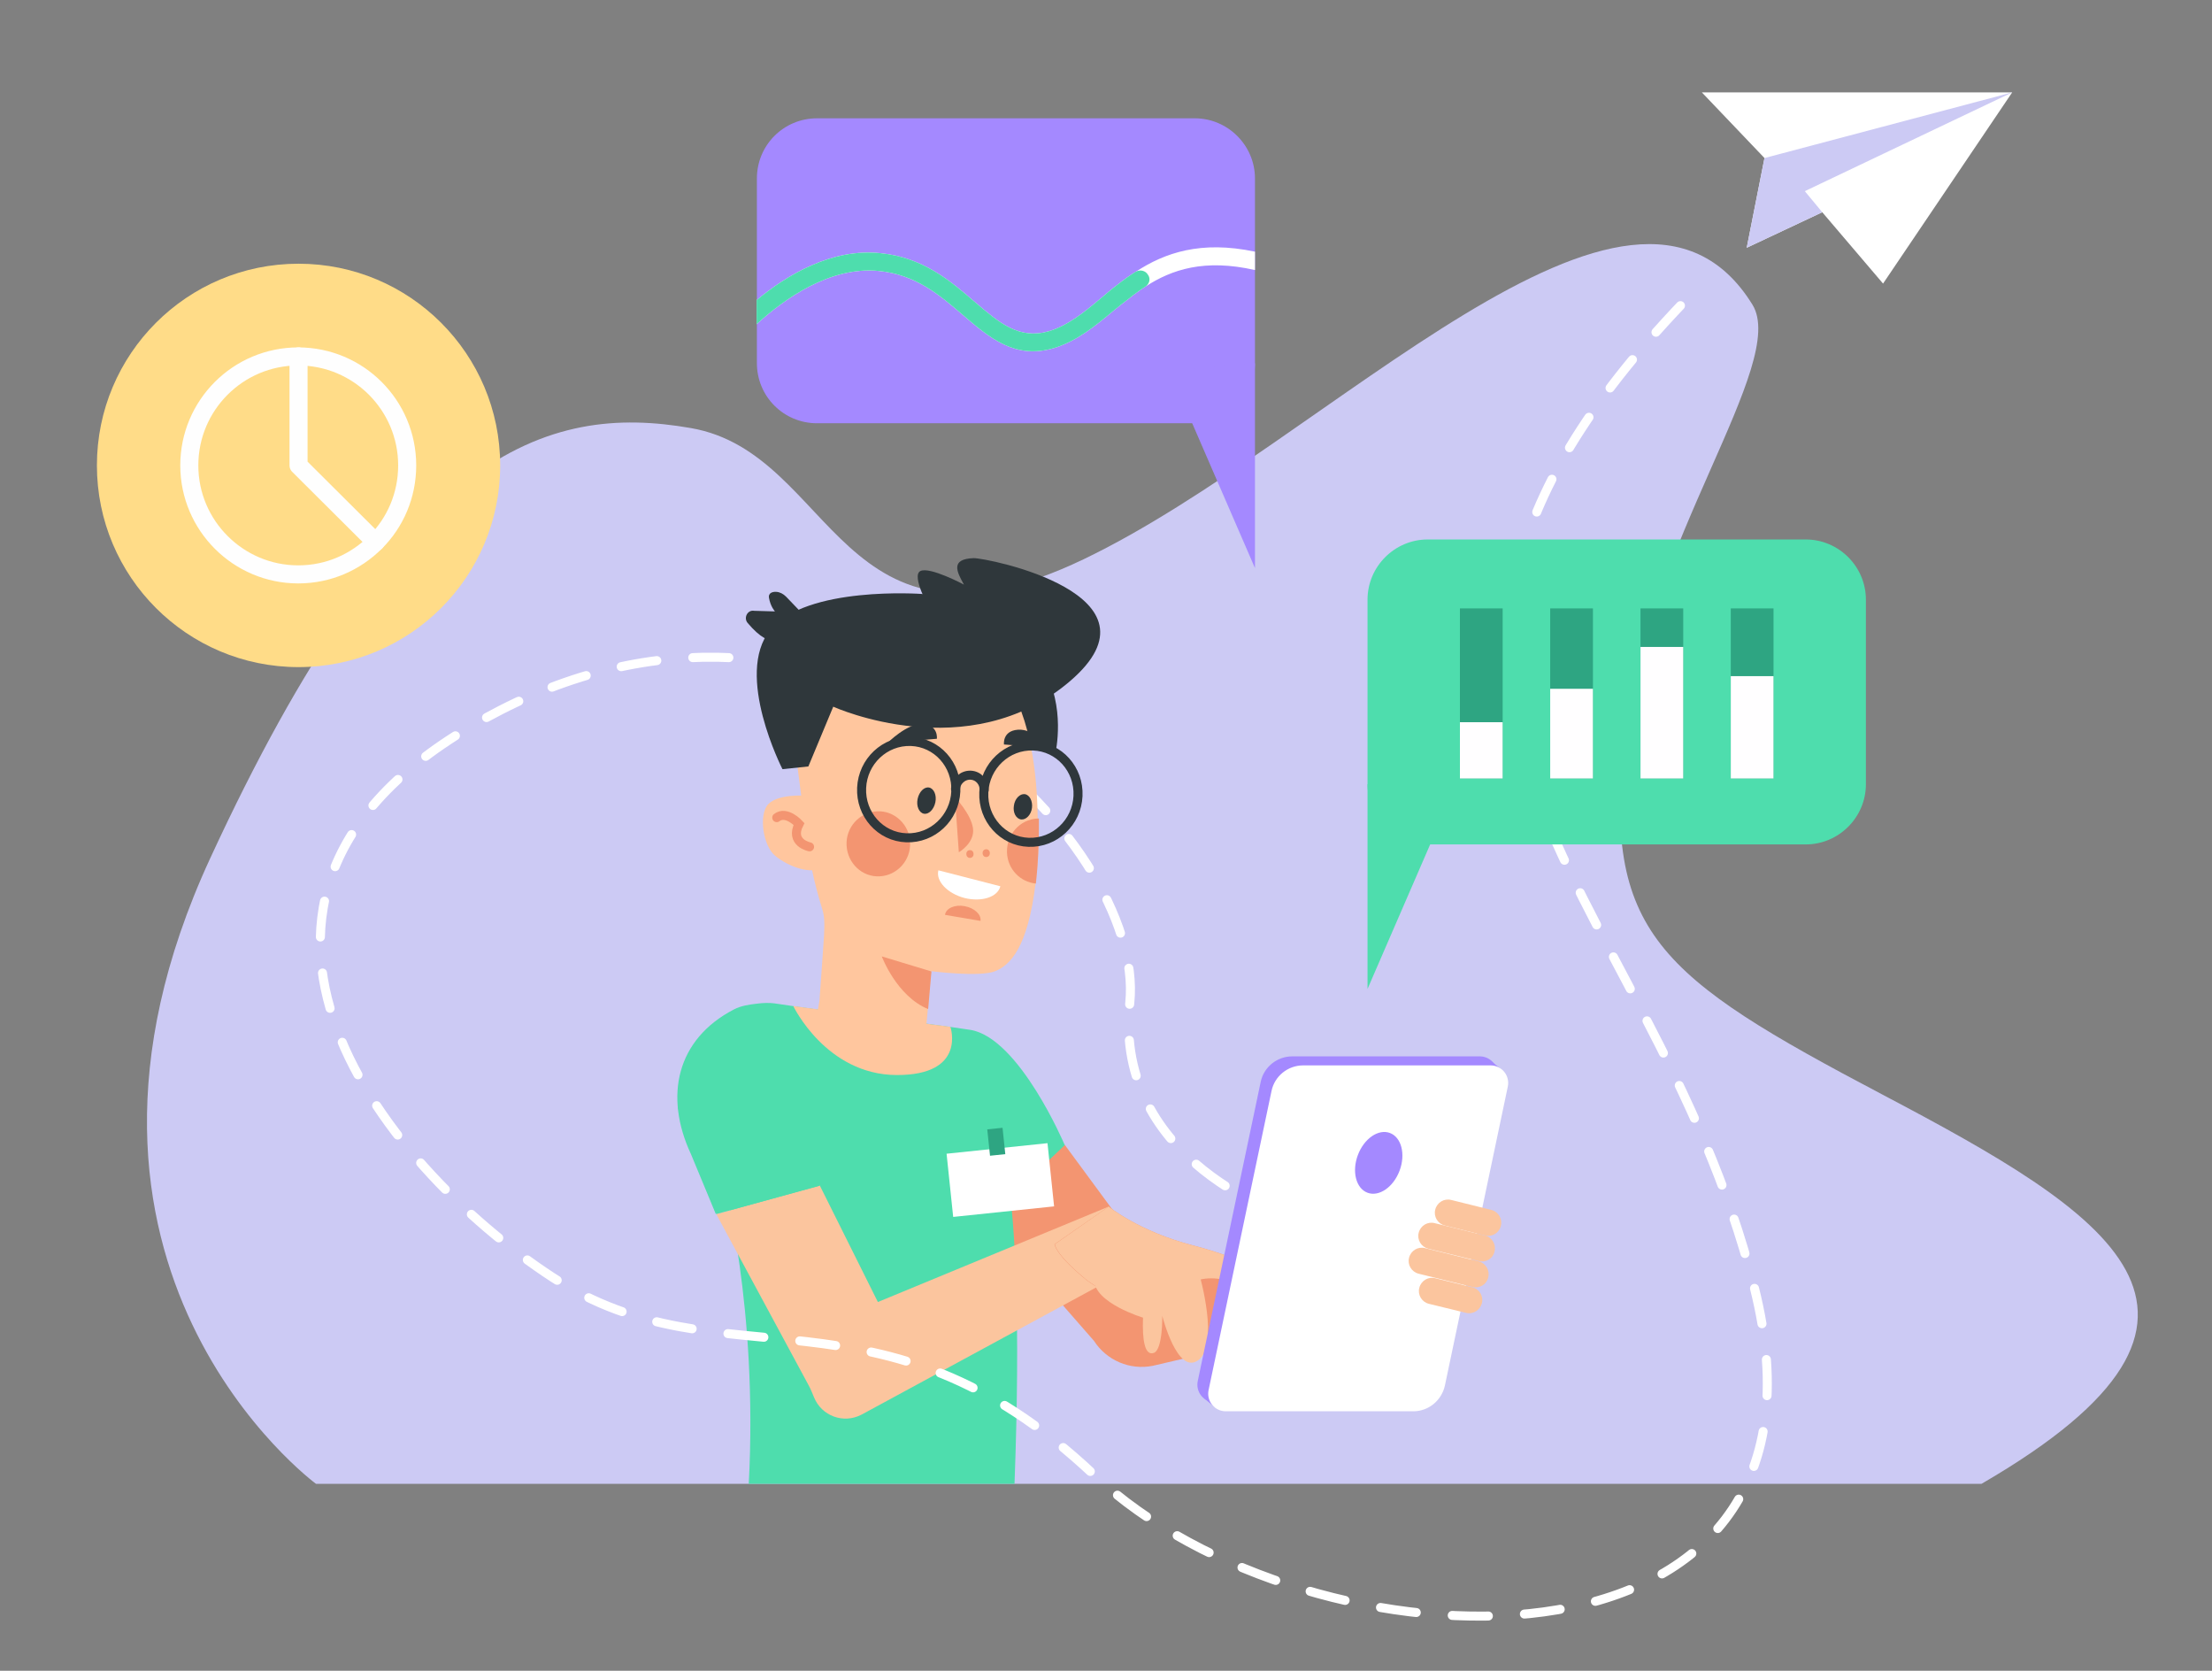 <?xml version="1.0" encoding="utf-8"?>
<!-- Generator: Adobe Illustrator 19.0.0, SVG Export Plug-In . SVG Version: 6.00 Build 0)  -->
<svg version="1.1" id="Layer_1" xmlns="http://www.w3.org/2000/svg" xmlns:xlink="http://www.w3.org/1999/xlink" x="0px" y="0px"
	 viewBox="62 119 735 555" style="enable-background:new 62 119 735 555;" xml:space="preserve">
<rect x="62" y="119" width="735" height="555" fill="#808080" stroke="none"/>
<style type="text/css">
	.st0{fill:#CCCAF4;}
	.st1{fill:#F39571;}
	.st2{fill:#4EDDAD;}
	.st3{fill:#FBC59E;}
	.st4{fill:none;stroke:#FFFFFF;stroke-width:3;stroke-linecap:round;stroke-miterlimit:10;stroke-dasharray:12;}
	.st5{fill:#2F373B;}
	.st6{fill:#A489FF;}
	.st7{fill:#FFFFFF;}
	.st8{fill:#FFDC88;}
	.st9{fill:none;stroke:#FEFEFE;stroke-width:6;stroke-linecap:round;stroke-linejoin:round;stroke-miterlimit:10;}
	.st10{fill:#2EA582;}
	.st11{fill:#FFFEFF;}
	.st12{fill:#FFC69E;}
	.st13{fill:none;stroke:#2F373B;stroke-width:3;stroke-linecap:round;stroke-miterlimit:10;}
	.st14{fill:none;stroke:#F39571;stroke-width:3;stroke-linecap:round;stroke-miterlimit:10;}
</style>
<g>
	<g id="XMLID_1_">
		<path id="XMLID_261_" class="st0" d="M167,611.9c0,0-97.9-71.9-35.2-207.7s111.7-151.4,159.8-143c48.2,8.4,48.9,82.6,130.4,43.6
			S604,155,644.3,220.2c12,19.5-35.3,79.3-42.5,143.9c-7.3,64.6,11.1,79.2,85.7,118.5s130,73,32.9,129.3H167z"/>
		<path id="XMLID_195_" class="st1" d="M415.8,499.3l32.7,44.4l85-15.3l2,23.2L445,572.7c-7.6,1.5-15.3-1.8-19.5-8.3l-41-46.9
			L415.8,499.3z"/>
		<path id="XMLID_65_" class="st2" d="M298.2,495.1l4.2,16.1c0,0,11.5,41.6,8.4,100.7h88.3c4.1-109.5-7.4-122.1-7.4-122.1
			s0.1,19.4,4.8,27.9l19.3-18.3c0,0-15.1-35.7-31.4-38.3c-14.7-2.3-45.4-5.8-65.1-8.8c-1.6-0.2-3.6-0.2-5.8,0.1
			c-2.6,0.3-5.3,0.7-7.6,1.9c-19.1,9.9-23.3,28.8-14.3,48.1l8.3,20L298.2,495.1z"/>
		<g id="XMLID_74_">
			<g id="XMLID_66_">
				<path id="XMLID_227_" class="st3" d="M430.4,519.8l7,20.8l-89.1,48.3c-6.1,3.2-13.3,0.4-15.8-5.7c-0.6-1.4-1.1-2.8-1.9-4.2
					L300,522.3l34.4-9.5l19.3,38.7L430.4,519.8z"/>
			</g>
			<g id="XMLID_99_">
				<path id="XMLID_183_" class="st1" d="M430.4,519.8c0,0,10.1,8.3,28,12.9c17.9,4.6,32,12.5,32.2,15.3c0.2,2.8-3.2,3.8-6.9,2
					c-3.6-1.7-17.5-10.1-26.8-4.4c0,0,10.6,8.4,10.3,10.8c-0.2,2.4-3.4,4.5-8.8,2.3s-13.2-8.8-13.2-8.8s-12.8,2.1-22.8-6.2
					c-10-8.3-10-11.4-10-11.4L430.4,519.8z"/>
				<path id="XMLID_100_" class="st3" d="M430.4,519.8c0,0,10.1,8.3,28,12.9c17.9,4.6,32,12.5,32.2,15.3c0.2,2.8-3.2,3.8-6.9,2
					c-3.6-1.7-17.5-10.1-26.8-4.4c0,0-0.6,2.3-0.8,4.7c-0.2,2.4,1.2,3.3-4.2,1.2c-5.4-2.2-6.6-1.6-6.6-1.6s-12.8,2.1-22.8-6.2
					c-10-8.3-10-11.4-10-11.4L430.4,519.8z"/>
				<path id="XMLID_101_" class="st3" d="M460.6,542.6c0,0,6.6,23-0.4,28.2c-7,5.2-12-14.7-12-14.7s0.2,11.2-2.8,12.3
					s-3.9-4.2-3.6-11.7c0,0-16.3-4.9-16.2-12.6C425.7,536.4,460.6,542.6,460.6,542.6z"/>
			</g>
		</g>
		<polygon id="XMLID_80_" class="st2" points="300,522.3 334.3,512.9 324.8,482.4 287.2,486.9 		"/>
		<path id="XMLID_249_" class="st4" d="M490.6,523.4c0,0-58.8-18-53.2-71.3S343,296.2,228.3,354.9S189,506.4,245.6,543.3
			s108.5-1.8,179.9,65.6s254.1,74.8,219.4-62.3c-34.7-137.1-154.8-195.4-17.4-333.4"/>
		<path id="XMLID_39_" class="st5" d="M325,455.3C325,455.3,325,455.3,325,455.3C325,455.3,325,455.3,325,455.3L325,455.3z"/>
		<path id="XMLID_2_" class="st5" d="M325,455.3c-0.1,0-0.2-0.1-0.3-0.1C324.7,455.2,324.8,455.2,325,455.3z"/>
		<polygon id="XMLID_97_" class="st6" points="465.7,586.5 462.1,583.5 466.6,579.7 		"/>
		<g id="XMLID_95_">
			<path id="XMLID_46_" class="st6" d="M528,584.8h-62.3c-3.7,0-6.5-3.4-5.7-7.1l20.9-99.3c1-4.9,5.4-8.5,10.5-8.5h62.3
				c3.7,0,6.5,3.4,5.7,7.1l-20.9,99.3C537.4,581.2,533.1,584.8,528,584.8z"/>
			<polygon id="XMLID_98_" class="st6" points="560.8,474.2 557.3,471.3 555.8,476.1 			"/>
			<path id="XMLID_54_" class="st7" d="M531.6,587.8h-62.3c-3.7,0-6.5-3.4-5.7-7.1l20.9-99.3c1-4.9,5.4-8.5,10.5-8.5h62.3
				c3.7,0,6.5,3.4,5.7,7.1l-20.9,99.3C541,584.2,536.7,587.8,531.6,587.8z"/>
			
				<ellipse id="XMLID_89_" transform="matrix(0.936 0.352 -0.352 0.936 211.172 -150.758)" class="st6" cx="520.1" cy="505.3" rx="7.4" ry="10.6"/>
		</g>
		<g id="XMLID_221_">
			<path id="XMLID_199_" class="st3" d="M555.4,529.4l-13.3-3.3c-2.4-0.6-3.8-3-3.2-5.3v0c0.6-2.4,3-3.8,5.3-3.2l13.3,3.3
				c2.4,0.6,3.8,3,3.2,5.3l0,0C560.2,528.5,557.8,530,555.4,529.4z"/>
			<path id="XMLID_203_" class="st3" d="M553.3,537.9l-16.7-4.1c-2.4-0.6-3.8-3-3.2-5.3l0,0c0.6-2.4,3-3.8,5.3-3.2l16.7,4.1
				c2.4,0.6,3.8,3,3.2,5.3l0,0C558.1,537.1,555.7,538.5,553.3,537.9z"/>
			<path id="XMLID_204_" class="st3" d="M551.2,546.5l-17.8-4.4c-2.4-0.6-3.8-3-3.2-5.3l0,0c0.6-2.4,3-3.8,5.3-3.2l17.8,4.4
				c2.4,0.6,3.8,3,3.2,5.3h0C556,545.7,553.6,547.1,551.2,546.5z"/>
			<path id="XMLID_219_" class="st3" d="M549.1,555.1l-12.3-3c-2.4-0.6-3.8-3-3.2-5.3l0,0c0.6-2.4,3-3.8,5.3-3.2l12.3,3
				c2.4,0.6,3.8,3,3.2,5.3l0,0C553.8,554.2,551.5,555.7,549.1,555.1z"/>
		</g>
		<g id="XMLID_226_">
			<g>
				<g id="XMLID_56_">
					<path id="XMLID_57_" class="st6" d="M479,178.3v61.3c0,11.1-8.9,20-20,20H333.5c-11.1,0-20-8.9-20-20v-61.3
						c0-11.1,8.9-20,20-20H459C470,158.3,479,167.3,479,178.3z"/>
				</g>
				<g id="XMLID_53_">
					<polygon id="XMLID_55_" class="st6" points="479,239.7 479,307.7 450.6,242.2 					"/>
				</g>
			</g>
		</g>
		<g id="XMLID_241_">
			<circle id="XMLID_239_" class="st8" cx="161.2" cy="273.6" r="67"/>
			<path id="XMLID_240_" class="st9" d="M124.9,273.6c0-20,16.2-36.2,36.2-36.2s36.2,16.2,36.2,36.2c0,10-4,19-10.5,25.5
				c-6.6,6.6-15.6,10.7-25.7,10.7C141.2,309.8,124.9,293.6,124.9,273.6z"/>
			<polyline id="XMLID_242_" class="st9" points="161.2,237.4 161.2,273.6 186.8,299.1 			"/>
		</g>
		<polygon id="XMLID_41_" class="st7" points="627.5,149.7 648.3,171.5 642.4,201.3 667.5,189.5 687.7,213.2 730.6,149.7 		"/>
		<polygon id="XMLID_260_" class="st0" points="648.3,171.5 730.6,149.7 661.7,182.5 667.5,189.5 642.4,201.3 		"/>
		<g id="XMLID_1383_">
			<g id="XMLID_222_">
				<path id="XMLID_218_" class="st2" d="M662,399.5H536.4c-11,0-20-9-20-20v-61.3c0-11,9-20,20-20H662c11,0,20,9,20,20v61.3
					C682,390.5,673,399.5,662,399.5z"/>
				<polygon id="XMLID_224_" class="st2" points="516.4,379.5 516.4,447.5 544.8,382 				"/>
			</g>
			<rect id="XMLID_220_" x="547.1" y="321.1" class="st10" width="14.2" height="56.5"/>
			<rect id="XMLID_265_" x="577.1" y="321.1" class="st10" width="14.2" height="56.5"/>
			<rect id="XMLID_266_" x="607.1" y="321.1" class="st10" width="14.2" height="56.5"/>
			<rect id="XMLID_267_" x="637.1" y="321.1" class="st10" width="14.2" height="56.5"/>
			<rect id="XMLID_271_" x="547.1" y="358.9" class="st11" width="14.2" height="18.7"/>
			<rect id="XMLID_270_" x="577.1" y="347.8" class="st11" width="14.2" height="29.8"/>
			<rect id="XMLID_269_" x="607.1" y="333.9" class="st11" width="14.2" height="43.7"/>
			<rect id="XMLID_268_" x="637.1" y="343.6" class="st11" width="14.2" height="34"/>
		</g>
		<g id="XMLID_273_">
			<path id="XMLID_277_" class="st7" d="M479,202.6v6.1c-16.8-3.8-27.6-0.2-36.4,5.5c-1.3,0.8-2.5,1.7-3.7,2.6
				c-0.3,0.2-0.6,0.4-0.9,0.7c-0.3,0.2-0.6,0.5-0.9,0.7c-0.4,0.3-0.9,0.7-1.3,1c-0.4,0.3-0.9,0.7-1.3,1c-0.9,0.7-1.7,1.4-2.6,2.1
				c-6.2,5.2-12.1,10-19.6,12.3c-13.1,3.9-21.5-3.4-30.4-11c-7.7-6.6-15.6-13.4-27.9-14.6c-16.2-1.6-31.4,9.3-40.6,17.7v-8
				c10.1-8.4,25-17.3,41.2-15.6c14.1,1.4,23.2,9.2,31.2,16.1c8.3,7.1,14.8,12.7,24.8,9.8c6.3-1.9,11.7-6.3,17.4-11.1
				c1.8-1.5,3.5-3,5.4-4.4c1.9-1.5,3.9-3,6.1-4.3C449,203,461,198.8,479,202.6z"/>
		</g>
		<g id="XMLID_274_">
			<path id="XMLID_281_" class="st2" d="M442.6,214.2c-1.3,0.8-2.5,1.7-3.7,2.6c-0.3,0.2-0.6,0.4-0.9,0.7c-0.3,0.2-0.6,0.5-0.9,0.7
				c-0.4,0.3-0.9,0.7-1.3,1c-0.4,0.3-0.9,0.7-1.3,1c-0.9,0.7-1.7,1.4-2.6,2.1c-6.2,5.2-12.1,10-19.6,12.3
				c-13.1,3.9-21.5-3.4-30.4-11c-7.7-6.6-15.6-13.4-27.9-14.6c-16.2-1.6-31.4,9.3-40.6,17.7v-8c10.1-8.4,25-17.3,41.2-15.6
				c14.1,1.4,23.2,9.2,31.2,16.1c8.3,7.1,14.8,12.7,24.8,9.8c6.3-1.9,11.7-6.3,17.4-11.1c1.8-1.5,3.5-3,5.4-4.4
				c1.9-1.5,3.8-2.9,5.9-4.2c0.1,0,0.1-0.1,0.2-0.1c1.4-0.7,3.1-0.3,3.9,1C444.4,211.5,444,213.3,442.6,214.2z"/>
		</g>
		<path id="XMLID_262_" class="st9" d="M161.2,273.6"/>
	</g>
	<g id="XMLID_1387_">
		<path id="XMLID_1967_" class="st5" d="M393.6,347.2l11,20.1l8.1,1.8c0,0,3.6-15.4-4.1-28.1L393.6,347.2z"/>
		<path id="XMLID_2020_" class="st12" d="M407.1,398c0,0.2,0,0.4,0,0.6c0,0,0,0.1,0,0.1c0,1.2-0.1,2.2-0.1,3.2c0,0.4,0,0.8-0.1,1.1
			c-0.1,2-0.2,3.5-0.3,4.4c0,0.1,0,0.2,0,0.2c0,0.4-0.1,0.6-0.1,0.6c-0.1,0.7-0.1,1.5-0.2,2.2c-0.1,0.7-0.2,1.4-0.2,2
			c-2.6,21.5-8.5,27.2-13.4,29.2c-5.2,2.1-21.3,0-21.3,0l-0.2,2.1l-0.8,9.4l-1,10.9c-0.1,0-0.2,0.1-0.3,0.1
			c-8.6,4.3-23.4,1.3-29.6-1.9c-1.7-0.9-4-1.7-6.5-2.5c0.3-2.4,0.7-5.2,1.3-8.3l0.1-1.6l0.6-8.3l0.8-11.6c0.2-4.4,0.2-6.5-0.7-9.3
			c-1.3-4.2-2.4-8.4-3.3-12.7c-0.5-2.6-1-5.2-1.4-7.8v0c-0.1-0.4-0.1-0.7-0.2-1.1l-2-15.9l-1.2-9.3v0l-2.1-16.4l2.8-8.9v0l4.7-15.2
			v0l0.6-1.9c0,0,3.9,0.4,9.8,1.1h0c12,1.5,32.3,4.5,44.9,9.4c3.3,1.3,6.1,2.7,8.1,4.2c1.1,0.9,2,1.8,2.6,2.8c1.1,2,2.1,4.1,2.9,6.3
			c0.8,2.2,1.5,4.4,2.1,6.7v0c0.4,1.6,0.8,3.2,1.1,4.9v0c0,0.1,0,0.1,0,0.2v0c0,0.1,0,0.2,0.1,0.3v0c1.6,8.1,2.1,16.4,2.2,23.5v0
			C407.2,393.4,407.2,395.9,407.1,398z"/>
		<path id="XMLID_1963_" class="st1" d="M343.3,399.8c-0.3-6,4.3-11,10.1-11.3c5.8-0.3,10.8,4.4,11,10.3c0.3,6-4.3,11-10.1,11.3
			C348.5,410.4,343.6,405.8,343.3,399.8z"/>
		<path id="XMLID_1962_" class="st7" d="M394.4,413.4c-0.9,3.6-6.2,5.3-11.9,3.9c-5.7-1.5-9.6-5.6-8.7-9.2L394.4,413.4z"/>
		<path id="XMLID_1959_" class="st1" d="M379.3,383.8l1.3,18.3c0,0,5.4-3.1,4.7-8C384.6,389.3,379.3,383.8,379.3,383.8z"/>
		
			<ellipse id="XMLID_1956_" transform="matrix(-0.999 4.511211e-002 -4.511211e-002 -0.999 786.372 787.645)" class="st1" cx="384.3" cy="402.7" rx="1.2" ry="1.3"/>
		
			<ellipse id="XMLID_1953_" transform="matrix(-0.999 4.511211e-002 -4.511211e-002 -0.999 797.167 786.913)" class="st1" cx="389.7" cy="402.5" rx="1.2" ry="1.3"/>
		<path id="XMLID_1950_" class="st1" d="M406.6,408.3c-0.1,1.5-0.3,2.9-0.4,4.2c-5.2-0.5-9.4-4.8-9.6-10.3c-0.2-6,4.3-11,10.1-11.3
			c0.2,0,0.4,0,0.5,0C407.3,400.9,406.6,408.3,406.6,408.3z"/>
		<g id="XMLID_1925_">
			<path id="XMLID_1947_" class="st5" d="M366.9,384.4c0.5-2.4,2.2-4.1,3.8-3.8c1.6,0.3,2.6,2.5,2.1,4.9c-0.5,2.4-2.2,4.1-3.8,3.8
				C367.4,389,366.4,386.8,366.9,384.4z"/>
			<path id="XMLID_1944_" class="st5" d="M398.9,386.6c0.3-2.3,2-4,3.6-3.8c1.6,0.2,2.7,2.3,2.4,4.6c-0.3,2.3-2,4-3.6,3.8
				C399.6,391,398.5,388.9,398.9,386.6z"/>
			<g id="XMLID_1926_">
				<g>
					<g id="XMLID_31_">
						<path class="st13" d="M348.3,380.7c0.4-8.8,7.7-15.7,16.4-15.4c8.6,0.3,15.3,7.7,14.9,16.6c-0.4,8.8-7.7,15.7-16.4,15.4
							C354.5,397,347.9,389.5,348.3,380.7z"/>
					</g>
					<g id="XMLID_30_">
						<path class="st13" d="M388.9,382.2c0.4-8.8,7.7-15.7,16.4-15.4c8.6,0.3,15.3,7.7,14.9,16.6c-0.4,8.8-7.7,15.7-16.4,15.4
							C395.2,398.5,388.5,391.1,388.9,382.2z"/>
					</g>
					<g id="XMLID_29_">
						<path class="st13" d="M389,381.5c0.1-2.7-1.9-4.9-4.5-5s-4.9,2-5,4.6"/>
					</g>
				</g>
			</g>
		</g>
		<g id="XMLID_1923_">
			<path id="XMLID_1924_" class="st5" d="M368.3,316.3c0,0-38.4-2.8-50.4,12s4.1,46.2,4.1,46.2l8.6-0.9l12-28.8l20.3-0.5l40.2-3.6
				l-4.8-20.1L368.3,316.3z"/>
		</g>
		<g id="XMLID_1915_">
			<path id="XMLID_1917_" class="st5" d="M321.8,330c0,0-2.9,6-11.4-4.1c-1.4-1.7,0-4.4,2.2-4l6.9,0.2c0,0-1.5-1.6-2-4.6
				c-0.2-1.4,1-2,2.5-1.9c1.2,0.1,2.3,0.7,3.2,1.6l7.1,7.4L321.8,330z"/>
		</g>
		<path id="XMLID_1914_" class="st5" d="M324.8,347.1l14.2,6.7c0,0,44.8,20.3,78.5-8.5s-27.6-41-32-40.9c-7.8,0.3-5.6,4.5-3.2,8.8
			c0,0-11.4-6.1-14.5-4.5c-3.1,1.6,3.1,12.5,3.1,12.5s4.3,7.8-6,9.1c-18.7,2.3-36.4,3.4-36.4,3.4L324.8,347.1z"/>
		<g id="XMLID_1901_">
			<path id="XMLID_1911_" class="st12" d="M329.3,383.3c0,0-8.7-0.6-12,2.8c-3.3,3.4-1.8,13.9,2.3,17.2c4,3.3,12.1,6.8,16.5,3.4
				c4.4-3.4-2-13-2-13L329.3,383.3z"/>
			<path id="XMLID_1902_" class="st14" d="M331,400.3c0,0-6.7-1.3-3.5-7.6c0,0-4.2-4.6-7.4-2.1"/>
		</g>
		<path id="XMLID_1858_" class="st1" d="M371.5,441.7l-16.5-5c0,0,4.9,13.2,15.4,17.5L371.5,441.7z"/>
		<path id="XMLID_1855_" class="st1" d="M387.8,424.9c0.3-2.1-2-4.3-5.3-4.9c-3.2-0.6-6.2,0.7-6.5,2.9L387.8,424.9z"/>
		<path id="XMLID_1389_" class="st5" d="M356.9,365.8l16.4-1.4c0,0,0.6-4.5-4.6-4.9S356.9,365.8,356.9,365.8z"/>
		<path id="XMLID_1388_" class="st5" d="M412.1,367.6l-16.5-1.3c0,0-0.6-4.5,4.6-4.9C405.4,360.9,412.1,367.6,412.1,367.6z"/>
	</g>
	<path id="XMLID_109_" class="st12" d="M325.6,453.2c0,0,10.9,22.8,34.3,22.9c23.4,0.1,17.9-16,17.9-16L325.6,453.2z"/>
	
		<rect id="XMLID_63_" x="377.5" y="500.1" transform="matrix(0.995 -0.104 0.104 0.995 -51.096 43.903)" class="st7" width="33.7" height="21.1"/>
	
		<rect id="XMLID_111_" x="390.6" y="494.1" transform="matrix(-0.995 0.104 -0.104 -0.995 836.07 953.389)" class="st10" width="5.1" height="8.8"/>
</g>
</svg>
